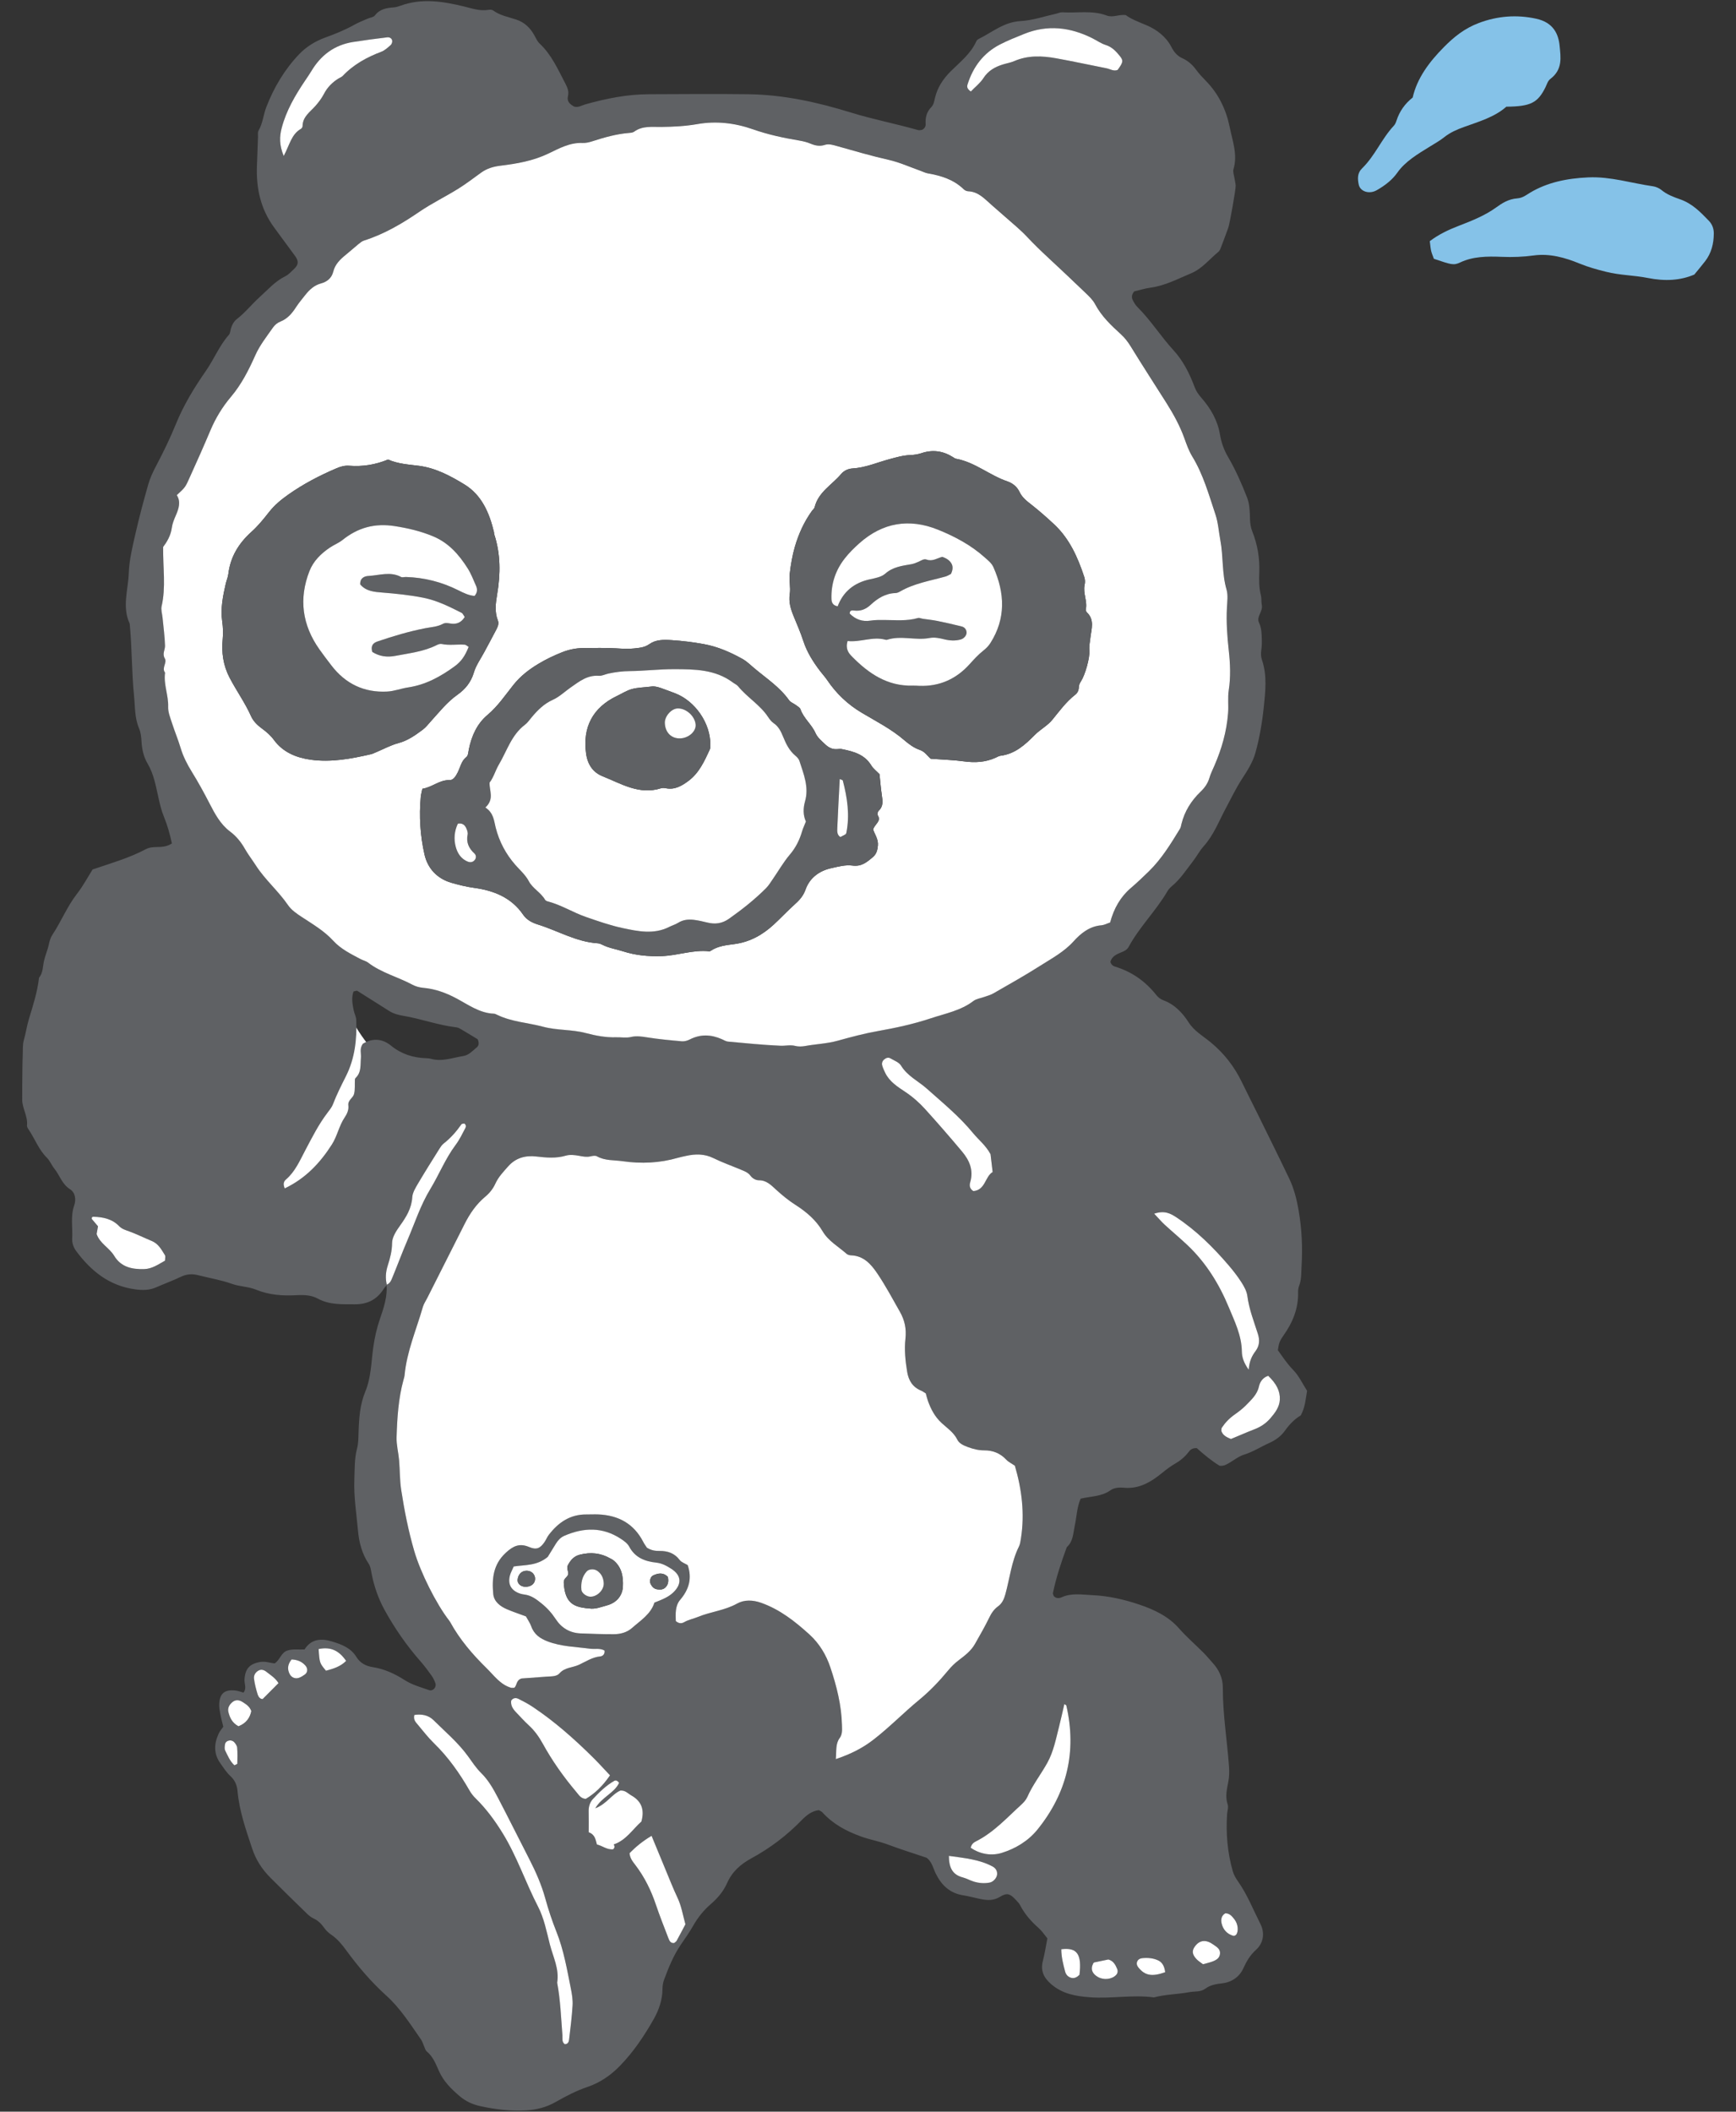 <?xml version="1.0" encoding="UTF-8"?>
<svg id="Layer_2" data-name="Layer 2" xmlns="http://www.w3.org/2000/svg" width="148" height="180" viewBox="0 0 148 180">
  <rect x="0" y="0" width="148" height="180" fill="#333333" stroke="none"/>
  <g id="_デザイン" data-name="デザイン">
    <g>
      <g>
        <path d="m32.103,89.886s-2.467-2.612-2.685-4.789c0,0-5.659,16.978-7.111,17.486l2.394.363s7.546-9.142,7.401-13.06Z" style="fill: #fff;"/>
        <g>
          <path d="m32.981,109.53c-.089.109-.191.211-.266.329-.576.913-1.38,1.329-2.48,1.321-1.085-.008-2.141.062-3.157-.494-.519-.284-1.154-.321-1.789-.284-1.177.069-2.352-.014-3.467-.472-.656-.27-1.374-.251-2.05-.494-.922-.333-1.908-.488-2.862-.735-.524-.136-1.005-.105-1.505.138-.676.329-1.389.581-2.077.887-.582.259-1.157.264-1.789.18-2.212-.294-3.775-1.556-5.046-3.268-.22-.296-.359-.675-.338-1.063.051-.935-.154-1.881.165-2.806.183-.53.104-1.11-.359-1.405-.684-.435-.873-1.193-1.337-1.763-.223-.274-.371-.665-.629-.918-.69-.678-1.009-1.581-1.528-2.361-.077-.115-.178-.261-.165-.381.086-.782-.407-1.451-.41-2.209-.003-.847.008-1.695.017-2.542.004-.423.011-.845.029-1.267.018-.422-.02-.865.094-1.261.171-.59.252-1.201.427-1.778.353-1.167.73-2.322.867-3.54.346-.414.313-.92.418-1.407.104-.484.325-.966.429-1.474.056-.272.146-.557.297-.785.752-1.135,1.256-2.414,2.101-3.499.516-.663.915-1.418,1.325-2.066,1.596-.543,3.128-.978,4.538-1.729.307-.163.629-.175.959-.182.42-.008.838-.027,1.262-.307-.17-.791-.381-1.55-.679-2.274-.217-.527-.343-1.064-.466-1.615-.222-1-.394-2.018-.932-2.927-.338-.573-.478-1.218-.514-1.89-.02-.373-.067-.768-.211-1.106-.382-.895-.33-1.832-.425-2.767-.205-2.01-.169-4.031-.36-6.039-.004-.047-.002-.098-.021-.139-.651-1.42-.118-2.872-.067-4.3.04-1.116.316-2.232.565-3.331.322-1.421.7-2.83,1.1-4.232.153-.538.399-1.058.661-1.555.615-1.165,1.191-2.345,1.688-3.568.656-1.614,1.558-3.099,2.553-4.527.698-1.001,1.149-2.158,1.969-3.085.113-.128.119-.351.171-.531.095-.325.256-.62.521-.824.712-.549,1.263-1.262,1.925-1.856.696-.624,1.313-1.351,2.183-1.776.287-.14.518-.404.757-.63.388-.369.404-.664.077-1.112-.583-.798-1.167-1.596-1.756-2.389-1.179-1.588-1.57-3.394-1.487-5.333.034-.8.058-1.6.088-2.4.007-.187-.037-.41.048-.556.363-.625.408-1.348.661-2.002.648-1.678,1.559-3.209,2.801-4.511.612-.64,1.381-1.113,2.227-1.42.842-.306,1.669-.636,2.453-1.077.367-.206.764-.359,1.149-.53.212-.094.508-.118.629-.278.423-.556,1.006-.638,1.627-.687.185-.015.371-.074.547-.138,1.814-.664,3.62-.375,5.418.061.687.167,1.354.411,2.081.289.132-.022.311-.018.41.054.584.428,1.286.55,1.948.768.714.235,1.202.7,1.556,1.34.136.247.257.523.456.711,1.017.955,1.562,2.206,2.191,3.406.176.337.324.678.223,1.079-.114.457.183.688.513.881.362.121.652-.094.961-.181,1.773-.499,3.569-.86,5.419-.866,2.828-.009,5.656-.037,8.483,0,2.991.038,5.892.679,8.731,1.557,1.893.585,3.835.956,5.736,1.498.124.035.273-.015.356-.021.235-.135.308-.319.296-.504-.036-.544.085-1.022.475-1.422.206-.212.253-.493.316-.772.203-.901.698-1.643,1.34-2.284.796-.794,1.703-1.489,2.183-2.553.037-.081.113-.164.192-.202,1.166-.572,2.168-1.458,3.588-1.532,1.014-.053,2.012-.404,3.016-.624.182-.04.365-.137.543-.125,1.261.082,2.556-.19,3.778.274.543.206,1.02-.11,1.627-.038.497.371,1.152.604,1.794.878.843.359,1.637.96,2.085,1.819.232.444.486.774.944.98.477.215.864.553,1.178.986.247.34.54.65.836.951,1.087,1.109,1.728,2.462,2.03,3.953.237,1.169.689,2.336.318,3.574-.061.204.037.459.071.689.034.231.097.46.117.692.025.289-.515,3.295-.624,3.589-.195.529-.384,1.06-.588,1.586-.067.173-.132.381-.266.49-.76.622-1.385,1.435-2.315,1.822-1.125.468-2.209,1.056-3.447,1.224-.505.069-.999.226-1.414.323-.233.292-.226.528-.118.745.104.208.228.42.391.582,1.142,1.13,1.992,2.503,3.074,3.681.843.917,1.379,2.007,1.81,3.154.135.359.329.627.584.92.776.889,1.371,1.907,1.571,3.1.117.701.34,1.328.71,1.961.636,1.089,1.149,2.261,1.608,3.439.215.552.232,1.199.245,1.806.009.387.06.733.203,1.091.44,1.106.63,2.262.59,3.453-.023.66-.032,1.315.134,1.966.069.27.027.566.081.841.106.539-.479.992-.243,1.487.217.456.225.906.241,1.371.011.328.004.661-.043.985-.041.288-.036.559.058.833.457,1.338.29,2.715.149,4.065-.137,1.302-.362,2.609-.713,3.868-.22.787-.692,1.522-1.146,2.219-.515.793-.916,1.638-1.36,2.465-.597,1.11-1.041,2.312-1.908,3.272-.344.381-.583.854-.9,1.261-.575.74-1.082,1.539-1.818,2.145-.143.118-.275.266-.368.426-.971,1.666-2.377,3.029-3.298,4.73-.143.265-.394.38-.666.486-.394.154-.773.345-.895.796.059.215.201.347.383.402,1.445.436,2.614,1.263,3.547,2.445.139.176.344.338.552.414.978.355,1.655,1.066,2.19,1.9.477.745,1.225,1.161,1.87,1.691,1.15.946,2.025,2.074,2.667,3.403.429.887.879,1.764,1.314,2.648.911,1.852,1.83,3.7,2.72,5.562.407.851.637,1.758.801,2.695.277,1.588.351,3.176.255,4.78-.033.563.004,1.13-.207,1.673-.066.17-.093.367-.088.55.031,1.374-.455,2.569-1.235,3.669-.134.189-.266.389-.348.603-.082.214-.1.452-.143.666.432.607.81,1.181,1.313,1.693.483.492.785,1.161,1.179,1.771-.121.673-.151,1.385-.541,2.1-.51.293-.963.761-1.35,1.302-.336.469-.79.8-1.316,1.036-.726.326-1.394.764-2.167,1.004-.439.136-.825.445-1.23.684-.244.144-.479.303-.854.263-.703-.426-1.382-.997-1.947-1.504-.424-.015-.571.168-.716.355-.321.416-.717.736-1.176.998-.365.208-.703.471-1.031.737-.968.787-1.979,1.419-3.316,1.285-.359-.036-.819.004-1.092.202-.771.56-1.684.523-2.57.731-.326.749-.337,1.557-.505,2.329-.138.635-.128,1.324-.676,1.805-.47,1.28-.903,2.571-1.181,3.908-.017.08.047.176.073.265.189.204.447.201.652.107.865-.398,1.77-.225,2.652-.187,1.369.06,2.725.375,4,.807,1.218.413,2.441.971,3.353,2.005.651.739,1.403,1.389,2.101,2.088.266.266.502.561.758.838.563.611.899,1.309.896,2.16-.008,2.259.368,4.489.528,6.735.03.418.019.852-.059,1.262-.124.65-.282,1.275-.057,1.945.082.245-.031.553-.05.833-.107,1.646.032,3.27.485,4.858.088.309.262.607.45.873.793,1.124,1.29,2.404,1.905,3.618.382.752.286,1.614-.379,2.214-.507.458-.804.975-1.084,1.589-.313.687-.962,1.162-1.766,1.257-.523.062-1.031.137-1.462.458-.41.306-.91.213-1.362.298-1,.188-2.033.184-3.025.45-1.824-.25-3.649.128-5.477-.013-1.198-.092-2.317-.288-3.27-1.108-.634-.546-.938-1.14-.721-1.983.163-.634.26-1.285.386-1.931-.264-.317-.471-.641-.749-.885-.644-.565-1.194-1.193-1.586-1.96-.083-.164-.23-.298-.357-.436-.483-.525-.743-.632-1.347-.261-.545.335-1.065.308-1.625.196-.508-.101-1.008-.246-1.519-.325-1.135-.174-1.845-.866-2.331-1.846-.228-.46-.313-.998-.778-1.353-1.084-.366-2.207-.713-3.305-1.126-.747-.281-1.531-.413-2.284-.685-1.267-.456-2.396-1.063-3.304-2.063-.06-.066-.156-.1-.294-.185-.592.067-1.047.421-1.488.874-1.25,1.286-2.68,2.369-4.246,3.22-.954.519-1.665,1.155-2.097,2.134-.31.702-.804,1.277-1.376,1.772-.614.532-1.108,1.143-1.508,1.849-.324.572-.711,1.11-1.08,1.656-.611.905-1.015,1.906-1.394,2.923-.102.273-.142.537-.145.823-.008.917-.303,1.776-.74,2.549-.81,1.432-1.73,2.806-2.882,3.99-.787.809-1.697,1.443-2.806,1.817-.927.312-1.814.777-2.668,1.264-.796.453-1.609.668-2.521.719-1.334.075-2.631-.074-3.924-.361-.655-.146-1.231-.407-1.754-.852-.721-.613-1.366-1.252-1.763-2.141-.263-.589-.497-1.22-1.032-1.661-.13-.107-.174-.32-.251-.487-.079-.17-.125-.362-.23-.513-.911-1.311-1.781-2.687-2.959-3.751-1.3-1.175-2.412-2.479-3.434-3.878-.363-.497-.742-.961-1.255-1.313-.229-.157-.448-.354-.607-.579-.251-.355-.531-.646-.935-.83-.208-.095-.396-.253-.562-.414-1.042-1.013-2.084-2.028-3.11-3.058-.704-.707-1.227-1.507-1.551-2.486-.534-1.61-1.099-3.203-1.246-4.906-.043-.494-.235-.922-.591-1.249-.354-.325-.599-.72-.872-1.103-.587-.823-.54-1.674-.139-2.541.096-.207.257-.384.39-.578-.09-.376-.191-.739-.261-1.109-.052-.276-.102-.561-.087-.838.048-.902.476-1.246,1.398-1.137.227.027.448.116.672.177.289-.367.068-.74.085-1.091.046-.934.426-1.361,1.334-1.52.437-.077.835.081,1.232.123.47-.295.547-.925,1.094-1.1.462-.148.934-.065,1.46-.093.551-.872,1.375-.971,2.319-.684.824.25,1.62.54,2.099,1.324.321.527.822.78,1.39.868,1.002.156,1.888.568,2.728,1.106.641.41,1.371.606,2.078.854.337.118.662-.256.537-.596-.08-.218-.179-.437-.313-.625-.301-.421-.609-.841-.951-1.229-1.183-1.344-2.201-2.814-3.06-4.372-.539-.978-.917-2.064-1.124-3.178-.052-.28-.079-.537-.244-.784-.564-.844-.815-1.816-.902-2.797-.129-1.45-.368-2.893-.312-4.362.034-.894-.001-1.782.233-2.662.119-.447.111-.924.127-1.396.039-1.169.113-2.337.577-3.454.494-1.189.499-2.488.674-3.745.117-.842.298-1.654.577-2.461.321-.928.638-1.875.559-2.889.303-.107.402-.39.507-.642.43-1.041.821-2.099,1.264-3.134.628-1.466,1.119-2.999,1.951-4.368.753-1.239,1.29-2.604,2.16-3.767.345-.46.58-.962.841-1.458.066-.126.045-.272-.093-.37-.083.019-.209.009-.246.062-.434.618-.925,1.178-1.522,1.645-.142.111-.251.274-.349.43-.62.991-1.245,1.979-1.839,2.987-.213.361-.459.763-.484,1.16-.06.946-.509,1.669-1.035,2.404-.318.445-.683.99-.686,1.492-.004.685-.17,1.301-.367,1.916-.18.562-.217,1.1-.078,1.662Zm61.666-30.899c.322-1.214.89-2.194,1.762-2.939.534-.456,1.047-.947,1.542-1.428,1.078-1.049,1.871-2.348,2.656-3.634.071-.117.089-.267.123-.404.268-1.084.837-1.989,1.638-2.757.345-.331.611-.704.748-1.177.104-.359.277-.698.426-1.043.619-1.429,1.04-2.897,1.162-4.468.051-.659-.041-1.316.058-1.958.174-1.131.127-2.252.002-3.378-.135-1.215-.222-2.431-.158-3.656.027-.515.107-1.067-.033-1.544-.402-1.374-.266-2.804-.527-4.194-.138-.734-.181-1.495-.42-2.209-.563-1.686-1.037-3.406-1.978-4.946-.292-.477-.481-1.023-.673-1.553-.385-1.068-.928-2.053-1.53-3.007-1.004-1.591-2.033-3.168-3.016-4.772-.25-.408-.519-.768-.874-1.09-.838-.758-1.651-1.536-2.193-2.561-.192-.364-.516-.67-.821-.961-1.052-1.003-2.103-2.008-3.172-2.995-.613-.566-1.223-1.161-1.794-1.767-.579-.615-1.22-1.133-1.843-1.685-.387-.343-.776-.685-1.168-1.022-.6-.516-1.128-1.151-2.018-1.186-.131-.005-.287-.078-.382-.171-.851-.826-1.913-1.158-3.044-1.352-.229-.039-.444-.155-.666-.233-.888-.313-1.756-.712-2.668-.918-1.514-.342-2.998-.78-4.488-1.199-.313-.088-.646-.187-.974-.08-.433.142-.825.058-1.232-.113-.3-.127-.628-.205-.951-.259-1.339-.224-2.662-.505-3.945-.958-1.537-.542-3.14-.724-4.726-.445-1.032.181-2.052.231-3.082.244-.798.01-1.607-.115-2.318.403-.106.077-.268.095-.407.106-1.089.084-2.128.379-3.161.714-.266.086-.556.156-.831.143-1.083-.049-2.012.472-2.914.904-1.305.624-2.68.861-4.065,1.031-.643.078-1.176.239-1.682.605-.648.469-1.285.958-1.964,1.378-1.081.669-2.233,1.228-3.28,1.944-1.482,1.013-3.007,1.912-4.726,2.457-.17.054-.324.181-.466.297-.364.296-.71.614-1.075.908-.484.39-.92.805-1.079,1.441-.139.556-.515.865-1.065,1.014-.569.154-.981.546-1.337.998-.262.333-.539.657-.767,1.012-.339.527-.727.989-1.323,1.228-.272.109-.483.278-.651.519-.537.771-1.122,1.5-1.512,2.377-.554,1.246-1.183,2.482-2.065,3.522-.744.877-1.322,1.839-1.755,2.867-.566,1.343-1.16,2.672-1.761,3.998-.368.812-.342.824-1.105,1.52.354.551.18,1.125-.072,1.704-.149.344-.302.705-.351,1.071-.09.68-.432,1.23-.741,1.642-.023,1.782.245,3.419-.13,5.052-.07.303.048.648.079.974.075.796.186,1.591.21,2.388.011.354-.254.69-.021,1.082.225.379-.293.815.026,1.218-.145.99.299,1.925.263,2.914-.017.452.179.92.322,1.367.23.717.524,1.414.74,2.135.219.731.562,1.401.957,2.038.546.882,1.041,1.787,1.516,2.709.449.873.929,1.768,1.731,2.369.548.41.948.907,1.271,1.477.28.494.628.938.931,1.411.793,1.237,1.925,2.19,2.754,3.398.283.413.726.717,1.167,1.007.937.616,1.917,1.187,2.686,2.027.65.71,1.498,1.122,2.327,1.563.207.11.456.159.638.298,1.141.874,2.541,1.221,3.784,1.886.289.154.6.238.94.268.992.089,1.905.418,2.793.889,1.024.544,1.989,1.268,3.222,1.315.089.003.181.053.265.094,1.242.605,2.622.669,3.929,1.019,1.191.319,2.435.22,3.622.535.857.227,1.716.39,2.621.363.412-.012.824.074,1.249-.027.461-.11.926-.037,1.398.038.975.154,1.96.246,2.944.331.219.019.47-.057.671-.16.911-.464,1.813-.422,2.725-.021.172.076.344.19.524.206,1.495.136,2.991.289,4.489.354.409.018.821-.097,1.247.014.264.068.567.059.839.009.923-.169,1.86-.197,2.781-.452,1.129-.313,2.275-.618,3.422-.822,1.535-.272,3.044-.598,4.52-1.089,1.241-.412,2.548-.651,3.628-1.476.248-.189.609-.23.917-.343.264-.097.545-.166.785-.304,1.344-.775,2.7-1.532,4.007-2.365.982-.626,2.014-1.17,2.827-2.071.612-.679,1.363-1.291,2.378-1.369.226-.017.445-.14.743-.24Zm-23.39,71.313c1.303-.44,2.279-.942,3.186-1.641,1.381-1.064,2.591-2.315,3.932-3.42.909-.749,1.716-1.599,2.463-2.503.271-.328.557-.609.901-.869.517-.391,1.052-.797,1.381-1.385.415-.738.842-1.47,1.211-2.231.19-.393.404-.717.764-.979.338-.246.499-.601.621-1.044.371-1.35.515-2.767,1.15-4.044.102-.205.133-.452.17-.683.336-2.126.074-4.199-.515-6.207-.277-.19-.545-.316-.734-.516-.519-.55-1.137-.798-1.889-.795-.47.002-.924-.112-1.375-.277-.372-.136-.749-.309-.906-.629-.306-.622-.862-.985-1.333-1.417-.58-.532-.914-1.171-1.171-1.879-.079-.218-.129-.447-.187-.652-.156-.094-.268-.182-.394-.234-.725-.299-1.07-.853-1.195-1.614-.154-.934-.249-1.885-.146-2.808.095-.853-.066-1.586-.467-2.294-.626-1.106-1.227-2.231-1.937-3.282-.524-.775-1.161-1.505-2.239-1.537-.131-.004-.289-.053-.384-.137-.698-.617-1.54-1.074-2.036-1.917-.561-.954-1.388-1.656-2.311-2.245-.598-.381-1.135-.828-1.661-1.304-.402-.365-.804-.799-1.447-.795-.279.002-.558-.157-.729-.388-.214-.288-.522-.392-.823-.518-.779-.328-1.58-.611-2.337-.983-.769-.377-1.537-.365-2.334-.189-.228.05-.459.094-.683.159-1.553.45-3.128.523-4.722.293-.736-.106-1.503-.029-2.193-.418-.14-.079-.374-.035-.552.006-.334.076-.642.011-.97-.049-.364-.066-.773-.116-1.116-.015-.844.249-1.675.173-2.52.075-.938-.109-1.768.115-2.416.851-.403.458-.825.894-1.085,1.466-.194.428-.488.8-.858,1.108-.772.643-1.324,1.454-1.772,2.345-1.055,2.1-2.117,4.196-3.176,6.294-.127.252-.296.492-.372.758-.552,1.929-1.369,3.788-1.559,5.815-.013.138-.058.274-.095.409-.437,1.599-.537,3.243-.588,4.885-.02.65.158,1.305.215,1.96.072.839.051,1.691.178,2.52.27,1.759.616,3.506,1.114,5.219.532,1.827,1.88,4.519,2.98,5.931.029.037.056.076.079.117.816,1.494,1.914,2.769,3.12,3.951.63.618,1.153,1.384,2.064,1.653.083.025.179.003.284.003.246-.197.143-.657.629-.793.652-.048,1.4-.109,2.15-.157.38-.025.831,0,1.072-.275.455-.52,1.107-.479,1.65-.729.593-.273,1.144-.652,1.827-.719.224-.022.41-.2.367-.5-.39-.227-.826-.101-1.237-.156-1.208-.162-2.441-.177-3.603-.619-.642-.244-1.162-.593-1.406-1.282-.108-.304-.304-.577-.456-.855-.56-.209-1.096-.386-1.613-.606-.587-.25-1.112-.653-1.173-1.306-.12-1.287-.011-2.507,1.06-3.501.63-.585,1.169-.849,2-.5.63.265.936.119,1.312-.423.134-.193.218-.421.359-.606.81-1.058,1.819-1.76,3.215-1.746.33.003.66-.017.989-.004,1.723.067,3.053.78,3.859,2.355.104.204.247.388.31.485.403.248.739.275,1.064.273.701-.005,1.28.185,1.726.772.156.205.459.299.682.435.387,1.119.121,2.066-.644,2.965-.43.506-.392,1.208-.368,1.807.278.235.507.212.721.089.37-.213.792-.288,1.172-.445,1.086-.449,2.277-.547,3.327-1.134.613-.343,1.35-.318,2.059-.066,1.589.565,2.869,1.572,4.1,2.686.864.783,1.44,1.753,1.794,2.808.536,1.596.955,3.236.992,4.946.008.386.044.76-.192,1.082-.366.498-.268,1.051-.332,1.797Zm-27.46-16.416c-.14.326-.258.533-.319.756-.191.696.05,1.212.691,1.494.169.074.357.121.54.144.586.073,1.008.395,1.461.759.487.392.873.827,1.211,1.34.495.752,1.206,1.176,2.114,1.214.938.039,1.878.068,2.817.069.574,0,1.135-.145,1.572-.532.732-.647,1.601-1.178,1.909-2.162.615-.246,1.193-.453,1.638-.896.717-.714.653-1.434-.188-1.978-.395-.255-.804-.482-1.289-.534-.975-.105-1.811-.424-2.312-1.367-.145-.272-.443-.487-.713-.664-1.555-1.022-3.178-.974-4.826-.252-.308.135-.532.382-.71.666-.272.436-.539.874-.696,1.13-.936.769-1.912.666-2.9.815Zm-19.521-32.233c1.786-.856,3.009-2.167,4.014-3.738.462-.723.607-1.578,1.078-2.286.212-.318.377-.653.327-1.051-.056-.442.401-.631.487-.97.1-.396.052-.83.073-1.247.002-.043.03-.094.062-.124.509-.48.393-1.123.45-1.721.035-.366-.143-.752.162-1.186.777-.475,1.622-.481,2.4.155.878.717,1.875,1.034,2.984,1.076.14.005.285.01.419.049.952.272,1.852-.094,2.766-.236.473-.073.808-.458,1.163-.753.187-.155.178-.421.062-.677-.461-.279-.937-.571-1.419-.854-.118-.069-.249-.144-.38-.159-1.547-.176-3.012-.729-4.541-.985-.421-.07-.831-.178-1.195-.406-.91-.57-1.812-1.153-2.724-1.72-.057-.036-.174.025-.327.053-.189.524-.095,1.072.019,1.616.058.274.205.538.216.81.066,1.655-.122,3.287-.87,4.778-.398.793-.797,1.577-1.114,2.406-.098.257-.283.485-.453.708-.774,1.01-1.336,2.137-1.928,3.258-.452.856-.849,1.786-1.625,2.449-.177.151-.272.376-.106.755Zm11.053,44.889c-.106.405.112.613.288.824.451.539.883,1.102,1.386,1.591,1.225,1.192,2.192,2.568,3.037,4.042.138.241.32.468.519.663.913.894,1.659,1.919,2.322,3.002,1.206,1.969,1.933,4.171,2.991,6.216.512.99.729,2.121,1.006,3.21.275,1.079.82,2.106.626,3.274.279,1.478.328,2.979.447,4.473.021.261-.073.568.197.769.245.005.345-.175.367-.356.117-.979.242-1.96.302-2.943.028-.462-.046-.941-.138-1.399-.331-1.653-.612-3.317-1.243-4.899-.365-.913-.677-1.852-.937-2.799-.326-1.185-.814-2.294-1.373-3.381-.9-1.75-1.774-3.515-2.686-5.258-.39-.745-.804-1.476-1.421-2.083-.432-.424-.77-.947-1.129-1.442-.835-1.15-1.921-2.059-2.919-3.052-.454-.452-1.039-.543-1.64-.451Zm47.429,11.319c.804.561,1.785.704,2.645.438,1.158-.358,2.252-1.009,3.038-1.981,2.526-3.119,3.372-6.65,2.468-10.579-.008-.033-.07-.054-.17-.125-.153.658-.289,1.293-.45,1.922-.268,1.048-.47,2.127-.999,3.08-.546.986-1.251,1.88-1.71,2.922-.11.25-.318.473-.525.661-1.215,1.109-2.33,2.343-3.827,3.103-.217.11-.403.24-.471.558Zm.011-149.703c.382-.396.803-.72,1.072-1.14.412-.643.997-.962,1.683-1.171.314-.096.646-.15.945-.28,1.172-.507,2.381-.455,3.59-.236,1.428.258,2.847.567,4.271.848.315.062.608.279.953.142.477-.658.505-.792.178-1.199-.324-.402-.668-.765-1.2-.932-.396-.124-.749-.379-1.126-.568-1.891-.948-3.83-1.181-5.83-.369-.695.282-1.398.558-2.063.902-1.405.727-2.284,1.907-2.754,3.401-.055.175-.06.376.281.601Zm-58.579,5.497c.513-.974.663-1.857,1.468-2.313.07-.04.137-.155.138-.235.011-.804.64-1.2,1.096-1.718.277-.314.538-.659.729-1.029.292-.565.713-.981,1.239-1.31.119-.075.266-.12.359-.218.922-.975,2.058-1.595,3.299-2.065.294-.111.546-.355.791-.568.087-.075.144-.247.129-.364-.028-.216-.238-.314-.417-.292-.975.116-1.949.244-2.919.397-1.586.25-2.748,1.121-3.562,2.488-.167.281-.357.548-.539.82-.84,1.249-1.595,2.539-1.982,4.013-.193.734-.218,1.453.17,2.395Zm74.209,90.16c.395.416.633.698.902.945.654.6,1.339,1.167,1.981,1.78,1.557,1.486,2.667,3.293,3.48,5.256.497,1.201,1.094,2.397,1.112,3.762.006.443.124.911.586,1.563.053-.763.285-1.197.582-1.594.339-.452.37-.93.2-1.463-.338-1.066-.751-2.107-.898-3.233-.052-.401-.273-.804-.497-1.154-.327-.512-.703-.998-1.099-1.46-1.315-1.537-2.743-2.95-4.44-4.08-.533-.355-1.035-.614-1.909-.321Zm-46.392,47.876c-.526-.556-.962-1.041-1.424-1.499-1.6-1.585-3.281-3.078-5.158-4.333-.388-.26-.806-.48-1.224-.689-.22-.11-.454-.087-.617.149-.063.411.144.714.408.99.356.374.7.762,1.081,1.109.493.45.872.974,1.191,1.554.816,1.483,1.791,2.857,2.882,4.15.206.244.371.546.794.576.788-.465,1.448-1.106,2.068-2.007Zm32.441-52.952c-.411-.758-1.019-1.222-1.492-1.799-1.166-1.422-2.582-2.575-3.944-3.79-.727-.649-1.65-1.067-2.187-1.953-.175-.289-.593-.438-.915-.626-.177-.103-.368-.036-.52.09-.155.129-.227.316-.178.503.058.223.159.437.26.646.365.757,1.064,1.193,1.717,1.628.634.423,1.191.915,1.691,1.468,1.07,1.183,2.119,2.387,3.143,3.61.624.745.996,1.588.699,2.603-.08.272-.073.56.265.77,1.031-.083.989-1.242,1.643-1.625-.066-.563-.121-1.028-.18-1.526Zm-31.665,53.587c-.149-.19-.281-.242-.413-.166-.702.401-1.275.966-1.819,1.548-.252.269-.374.643-.364,1.042.014.608.004,1.217.004,1.794.54.195.581.615.701,1.041.464.11.88.475,1.389.408.164-.164.107-.289.046-.414,1.069-.361,1.628-1.316,2.357-1.949.29-1.041-.013-1.749-.865-2.231-.281-.159-.502-.442-.923-.413-.736.313-1.166,1.144-2.144,1.514.574-.973,1.639-1.301,2.032-2.174Zm5.651,12.064c-.227-.828-.345-1.566-.669-2.253-.379-.802-.701-1.631-1.043-2.45-.372-.892-.739-1.787-1.173-2.838-.761.452-1.349.936-1.879,1.482.039.446.29.734.512,1.027.772,1.017,1.324,2.141,1.732,3.35.328.974.712,1.93,1.079,2.891.083.217.196.425.489.383.072-.064.164-.112.205-.188.247-.449.483-.904.746-1.402ZM8.238,105.188c.274.806,1.082,1.171,1.494,1.853.589.974,1.523,1.162,2.55,1.137.689-.017,1.219-.407,1.787-.72,0-.199.053-.369-.009-.468-.29-.47-.554-.971-1.111-1.203-.649-.271-1.281-.583-1.939-.825-.311-.114-.613-.196-.855-.446-.591-.612-1.357-.773-2.17-.799-.118-.004-.172.034-.161.185.16.19.34.403.531.628-.039.218-.078.441-.117.658Zm96.709,17.471c.317-.133.618-.261.92-.386.347-.144.692-.296,1.044-.427.541-.202,1.018-.513,1.386-.942.394-.458.782-.954.813-1.598.035-.732-.295-1.368-.994-2.032-.445.148-.694.493-.789.918-.154.692-.652,1.131-1.107,1.598-.293.301-.637.557-.981.801-.429.304-.784.671-1.073,1.105-.046.068-.03.177-.043.273.11.34.374.517.824.69Zm-24.05,35.536c.002,1.029.326,1.613,1.189,1.837.313.081.602.252.913.348.449.139.914.182,1.38.089.3-.06.595-.383.627-.679.034-.313-.129-.554-.382-.69-1.122-.601-2.36-.714-3.726-.906Zm21.663,9.24c.283-.08.555-.137.812-.235.309-.117.603-.277.639-.661.037-.394-.264-.568-.528-.754-.149-.105-.309-.206-.479-.267-.474-.169-.886.004-1.185.474-.209.327-.169.618.181,1,.152.166.355.284.561.444Zm-78.82-23.964c-.277-.453-.685-.69-1.041-.975-.18-.144-.417-.227-.649-.104-.268.142-.43.407-.397.683.053.456.174.907.308,1.348.065.212.212.411.429.404.453-.455.871-.875,1.35-1.357Zm68.287,24.866c.21-1.76-.196-2.355-1.549-2.183,0,.655.161,1.288.33,1.916.062.232.224.418.459.503.305.109.545-.032.76-.235Zm-64.864-27.772c.08,1.195.084,1.194.627,1.848.599-.165,1.21-.33,1.718-.837-.587-.856-1.289-1.234-2.345-1.011Zm-6.834,6.583c.67-.26.981-.732,1.095-1.296-.155-.416-.452-.577-.719-.756-.341-.228-.65-.212-.901.002-.267.228-.421.512-.326.865.122.455.303.884.851,1.185Zm72.871,20.215c-.263.522-.048.897.401,1.156.503.29,1.2.2,1.552-.171.138-.146.164-.34.089-.518-.145-.344-.313-.679-.748-.802-.381.078-.787.159-1.192.246-.039.008-.082.051-.101.089Zm6.135.748c-.057-.491-.24-.828-.577-.994-.416-.206-.89-.247-1.356-.203-.182.017-.357.084-.445.274-.09.194-.021.374.092.517.555.7,1.166.814,2.286.407Zm-74.477-26.658c-.348.438-.373.83-.164,1.243.155.306.504.443.83.309.17-.07.334-.169.481-.281.24-.182.243-.509.037-.743-.295-.335-.664-.505-1.183-.528Zm79.603,21.639c-.346.199-.384.554-.315.857.119.521.457.908.995,1.063.068.02.194-.033.242-.093.224-.281.173-.904-.139-1.305-.194-.249-.403-.528-.783-.522Zm-84.479-12.619c.11-.059.249-.098.25-.14.012-.455.025-.913-.015-1.366-.014-.167-.142-.344-.264-.475-.081-.087-.247-.147-.366-.136-.182.018-.368.118-.403.322-.031.175-.062.39.011.536.221.444.411.918.787,1.259Z" style="fill: #5f6164;"/>
          <path d="m122.243,22.059c-.095-.271-.191-.479-.237-.689-.057-.263-.073-.528-.11-.815.743-.564,1.589-.969,2.486-1.313,1.133-.434,2.241-.884,3.173-1.56.499-.362,1.044-.715,1.792-.772.486-.037.783-.299,1.129-.504,1.424-.841,3.05-1.204,4.944-1.286,1.895-.082,3.673.5,5.502.758.246.035.536.163.719.315.464.386,1.012.593,1.594.796,1.064.371,1.755,1.116,2.448,1.826.299.307.427.689.425,1.085-.005.867-.201,1.669-.739,2.367-.294.381-.607.75-.922,1.136-1.188.51-2.507.582-3.959.292-1.179-.236-2.365-.226-3.566-.528-.784-.197-1.507-.394-2.265-.704-1.228-.503-2.533-.876-3.894-.689-.88.121-1.808.158-2.727.119-1.274-.054-2.472-.033-3.548.477-.578.274-.778.179-2.246-.311Z" style="fill: #85c2e8;"/>
          <path d="m128.421,9.095c-.996.884-2.336,1.27-3.61,1.729-.623.224-1.191.477-1.671.86-.373.298-.808.543-1.227.802-1.046.644-2.117,1.276-2.786,2.233-.414.592-1.043,1.094-1.761,1.498-.643.362-1.408.109-1.531-.49-.098-.476-.126-.969.272-1.359,1.143-1.116,1.656-2.507,2.724-3.653.112-.12.175-.277.223-.424q.382-1.189,1.383-1.976c.368-1.628,1.377-3.005,2.673-4.312.84-.847,1.734-1.58,2.978-2.048,1.571-.59,3.209-.725,4.88-.359,1.48.324,1.902,1.327,1.996,2.321.09.956.279,2.003-.792,2.812-.223.168-.293.463-.413.706-.656,1.325-1.256,1.642-3.337,1.659Z" style="fill: #85c2e8;"/>
          <path d="m94.646,78.631c-.298.1-.517.222-.743.24-1.015.078-1.766.69-2.378,1.369-.812.901-1.845,1.445-2.827,2.071-1.307.833-2.663,1.59-4.007,2.365-.24.139-.521.208-.785.304-.308.113-.669.153-.917.343-1.081.825-2.388,1.063-3.628,1.476-1.476.491-2.985.817-4.52,1.089-1.147.203-2.293.509-3.422.822-.92.255-1.858.283-2.781.452-.272.05-.575.06-.839-.009-.427-.111-.838.004-1.247-.014-1.499-.065-2.994-.218-4.489-.354-.179-.016-.352-.131-.524-.206-.912-.402-1.815-.444-2.725.021-.201.102-.452.178-.671.16-.984-.085-1.969-.177-2.944-.331-.473-.075-.937-.148-1.398-.038-.424.101-.836.015-1.249.027-.905.027-1.764-.136-2.621-.363-1.187-.315-2.431-.216-3.622-.535-1.307-.35-2.687-.414-3.929-1.019-.084-.041-.175-.09-.265-.094-1.233-.047-2.198-.772-3.222-1.315-.888-.471-1.801-.8-2.793-.889-.341-.031-.652-.114-.94-.268-1.243-.665-2.643-1.012-3.784-1.886-.182-.139-.431-.188-.638-.298-.829-.441-1.677-.853-2.327-1.563-.769-.84-1.749-1.411-2.686-2.027-.442-.29-.884-.594-1.167-1.007-.828-1.208-1.96-2.162-2.754-3.398-.303-.473-.651-.917-.931-1.411-.323-.57-.724-1.067-1.271-1.477-.801-.6-1.282-1.496-1.731-2.369-.474-.922-.97-1.827-1.516-2.709-.395-.638-.738-1.307-.957-2.038-.216-.721-.51-1.418-.74-2.135-.143-.447-.339-.915-.322-1.367.036-.989-.407-1.924-.263-2.914-.319-.404.198-.839-.026-1.218-.232-.392.032-.728.021-1.082-.024-.798-.134-1.592-.21-2.388-.031-.326-.148-.671-.079-.974.376-1.633.108-3.27.13-5.052.31-.411.651-.962.741-1.642.048-.367.201-.727.351-1.071.251-.58.426-1.154.072-1.704.762-.696.736-.708,1.105-1.52.602-1.327,1.195-2.655,1.761-3.998.433-1.027,1.011-1.99,1.755-2.867.882-1.039,1.511-2.275,2.065-3.522.39-.878.975-1.606,1.512-2.377.167-.24.378-.409.651-.519.596-.239.984-.701,1.323-1.228.229-.355.506-.679.767-1.012.356-.452.768-.844,1.337-.998.55-.149.926-.459,1.065-1.014.159-.636.595-1.051,1.079-1.441.365-.294.712-.612,1.075-.908.142-.116.296-.243.466-.297,1.719-.545,3.244-1.444,4.726-2.457,1.047-.715,2.2-1.274,3.28-1.944.679-.42,1.316-.909,1.964-1.378.506-.366,1.039-.527,1.682-.605,1.386-.169,2.76-.406,4.065-1.031.902-.432,1.831-.953,2.914-.904.275.012.565-.057.831-.143,1.033-.334,2.072-.63,3.161-.714.139-.011.301-.029.407-.106.711-.518,1.52-.393,2.318-.403,1.031-.013,2.05-.063,3.082-.244,1.586-.279,3.189-.097,4.726.445,1.284.453,2.607.734,3.945.958.323.054.65.132.951.259.407.172.799.255,1.232.113.328-.107.661-.008.974.08,1.491.419,2.975.857,4.488,1.199.912.206,1.78.605,2.668.918.222.078.438.194.666.233,1.131.194,2.193.526,3.044,1.352.095.092.251.166.382.171.89.034,1.418.669,2.018,1.186.392.337.781.679,1.168,1.022.623.551,1.265,1.07,1.843,1.685.57.606,1.18,1.201,1.794,1.767,1.069.986,2.119,1.992,3.172,2.995.304.29.628.597.821.961.542,1.025,1.355,1.803,2.193,2.561.355.321.624.681.874,1.09.983,1.604,2.012,3.181,3.016,4.772.602.955,1.145,1.939,1.53,3.007.191.531.381,1.076.673,1.553.941,1.54,1.415,3.261,1.978,4.946.239.715.282,1.475.42,2.209.262,1.39.125,2.82.527,4.194.14.478.06,1.029.033,1.544-.064,1.225.023,2.441.158,3.656.125,1.125.173,2.247-.002,3.378-.099.642-.006,1.3-.058,1.958-.122,1.571-.543,3.039-1.162,4.468-.149.345-.322.684-.426,1.043-.137.473-.403.846-.748,1.177-.801.768-1.37,1.672-1.638,2.757-.034.137-.052.288-.123.404-.785,1.286-1.578,2.584-2.656,3.634-.495.481-1.008.972-1.542,1.428-.872.745-1.44,1.725-1.762,2.939Zm-15.294-13.954c1.039.077,1.931.102,2.809.221.949.129,1.857.086,2.734-.317.128-.059.257-.141.392-.158,1.25-.153,2.102-.938,2.939-1.782.459-.463,1.078-.783,1.484-1.281.618-.757,1.187-1.545,1.969-2.152.183-.142.288-.372.294-.621.005-.192.072-.344.181-.51.36-.55.769-2.015.719-2.628-.031-.382.046-.736.089-1.105.083-.718.371-1.501-.293-2.134-.061-.059-.117-.179-.101-.255.155-.709-.256-1.388-.102-2.093.052-.236.043-.459-.033-.691-.552-1.67-1.255-3.256-2.572-4.483-.612-.569-1.239-1.126-1.895-1.641-.412-.323-.816-.622-1.049-1.114-.21-.444-.583-.746-1.043-.902-1.513-.515-2.759-1.636-4.371-1.927-.088-.016-.17-.08-.249-.13-.843-.535-1.73-.666-2.689-.347-.306.102-.64.151-.964.164-.619.024-1.194.194-1.788.354-1.035.279-2.034.722-3.122.786-.407.024-.749.198-.989.483-.774.917-1.934,1.528-2.249,2.816-.031.125-.163.225-.245.339-.661.922-1.124,1.948-1.439,3.026-.222.76-.354,1.554-.444,2.343-.063.552.091,1.132.007,1.678-.107.696.077,1.297.33,1.911.286.696.589,1.387.821,2.101.311.958.835,1.784,1.435,2.574.199.261.425.504.608.775.773,1.146,1.752,2.071,2.938,2.777,1.239.737,2.529,1.39,3.634,2.343.388.334.831.661,1.306.82.453.152.652.514.949.762Zm-46.269-25.507c-1.072.445-2.177.621-3.322.53-.381-.03-.731.072-1.089.225-1.43.61-2.797,1.322-4.074,2.22-.623.438-1.188.901-1.659,1.502-.462.588-.938,1.18-1.492,1.677-1.094.981-1.807,2.137-1.983,3.611-.033.275-.154.538-.217.811-.243,1.056-.457,2.123-.305,3.209.072.515.094.998.043,1.524-.11,1.127.038,2.23.583,3.277.581,1.116,1.321,2.14,1.836,3.294.189.423.529.76.923,1.047.376.274.746.593,1.018.966.782,1.071,1.921,1.521,3.131,1.693,1.734.247,3.454-.076,5.15-.467.136-.031.265-.097.395-.151.649-.271,1.277-.617,1.95-.797.802-.215,1.43-.669,2.071-1.145.271-.201.46-.461.681-.703.725-.795,1.385-1.647,2.284-2.28.652-.46,1.147-1.06,1.39-1.885.182-.619.587-1.173.895-1.754.331-.622.672-1.239.995-1.865.129-.25.271-.535.161-.81-.296-.741-.189-1.505-.066-2.232.296-1.746.303-3.458-.257-5.153-.014-.043,0-.095-.01-.14-.388-1.64-1.042-3.176-2.519-4.079-1.19-.727-2.449-1.404-3.89-1.59-.882-.114-1.78-.158-2.623-.536Zm2.924,28.068c-.064.316-.117.496-.134.679-.154,1.653-.047,3.307.315,4.912.269,1.189,1.064,2.065,2.302,2.421.631.182,1.263.341,1.922.43,1.678.227,3.185.821,4.192,2.295.313.457.787.686,1.277.838,1.695.529,3.26,1.479,5.085,1.594.136.009.276.067.4.13.553.279,1.163.368,1.741.553,1.089.348,2.162.448,3.309.41,1.369-.045,2.679-.564,4.057-.409.041.005.092-.025.13-.05.612-.411,1.336-.476,2.024-.569,1.32-.18,2.395-.789,3.346-1.667.587-.542,1.133-1.13,1.727-1.665.418-.377.769-.729.975-1.312.346-.98,1.152-1.593,2.181-1.821.594-.132,1.225-.306,1.808-.226.78.107,1.236-.285,1.744-.714.321-.271.401-.605.437-.995.05-.543-.284-.973-.408-1.366.143-.477.727-.69.391-1.22-.051-.08.003-.301.083-.376.41-.382.339-.834.269-1.313-.089-.603-.135-1.212-.198-1.804-.256-.267-.535-.472-.702-.746-.577-.946-1.523-1.193-2.502-1.39-.135-.027-.282-.008-.423.002-.407.029-.726-.143-1.011-.415-.307-.293-.647-.564-.822-.959-.326-.738-1.008-1.247-1.279-2.024-.053-.151-.254-.256-.4-.366-.186-.14-.443-.223-.569-.401-.799-1.133-1.952-1.874-2.985-2.747-.323-.273-.632-.578-.997-.78-1.028-.57-2.088-1.04-3.271-1.257-.924-.169-1.835-.283-2.773-.343-.696-.044-1.338-.047-1.882.337-.421.297-.834.317-1.301.371-.521.06-1.02.021-1.535-.009-.938-.055-1.88-.028-2.821-.023-.619.003-1.227.135-1.792.359-.697.276-1.382.604-2.023.991-.798.482-1.518,1.031-2.13,1.799-.694.871-1.324,1.815-2.203,2.552-.89.746-1.356,1.785-1.588,2.923-.046.226-.054.534-.201.65-.448.352-.522.878-.753,1.332-.151.297-.362.661-.691.65-.859-.03-1.458.6-2.32.74Z" style="fill: #fff;"/>
          <path d="m71.256,149.944c.064-.747-.034-1.299.332-1.797.237-.322.201-.696.192-1.082-.038-1.71-.456-3.35-.992-4.946-.354-1.055-.93-2.025-1.794-2.808-1.23-1.115-2.511-2.121-4.1-2.686-.709-.252-1.446-.277-2.059.066-1.05.587-2.241.686-3.327,1.134-.38.157-.802.232-1.172.445-.214.123-.443.147-.721-.089-.025-.599-.062-1.301.368-1.807.765-.899,1.031-1.846.644-2.965-.223-.137-.526-.23-.682-.435-.446-.587-1.025-.778-1.726-.772-.325.002-.661-.025-1.064-.273-.063-.097-.205-.281-.31-.485-.806-1.576-2.137-2.288-3.859-2.355-.329-.013-.659.008-.989.004-1.396-.014-2.405.688-3.215,1.746-.142.185-.226.414-.359.606-.376.542-.682.688-1.312.423-.831-.35-1.37-.085-2,.5-1.071.993-1.18,2.213-1.06,3.501.061.653.586,1.056,1.173,1.306.517.221,1.053.398,1.613.606.151.278.348.55.456.855.244.689.764,1.038,1.406,1.282,1.162.442,2.394.457,3.603.619.411.055.847-.07,1.237.156.043.3-.143.478-.367.5-.683.067-1.235.447-1.827.719-.543.25-1.196.209-1.65.729-.24.275-.692.25-1.072.275-.749.049-1.498.109-2.15.157-.486.136-.383.596-.629.793-.104,0-.201.021-.284-.003-.911-.27-1.434-1.035-2.064-1.653-1.206-1.182-2.304-2.458-3.12-3.951-.022-.041-.05-.08-.079-.117-1.101-1.412-2.449-4.104-2.98-5.931-.499-1.713-.844-3.46-1.114-5.219-.127-.829-.106-1.681-.178-2.52-.056-.655-.235-1.309-.215-1.96.051-1.642.151-3.286.588-4.885.037-.135.082-.271.095-.409.19-2.027,1.006-3.886,1.559-5.815.076-.266.245-.506.372-.758,1.059-2.098,2.121-4.194,3.176-6.294.448-.891,1-1.703,1.772-2.345.37-.308.664-.68.858-1.108.259-.573.682-1.008,1.085-1.466.647-.736,1.477-.96,2.416-.851.845.098,1.675.174,2.52-.075.343-.101.753-.051,1.116.015.328.06.636.125.97.049.178-.041.412-.085.552-.006.69.389,1.457.311,2.193.418,1.595.23,3.17.157,4.722-.293.224-.065.455-.108.683-.159.797-.176,1.565-.188,2.334.189.758.372,1.558.655,2.337.983.301.127.609.23.823.518.171.231.45.389.729.388.643-.004,1.045.43,1.447.795.526.477,1.063.923,1.661,1.304.923.588,1.749,1.29,2.311,2.245.496.843,1.338,1.299,2.036,1.917.095.084.253.133.384.137,1.078.032,1.715.762,2.239,1.537.71,1.051,1.311,2.177,1.937,3.282.401.708.562,1.441.467,2.294-.103.923-.008,1.874.146,2.808.125.76.47,1.315,1.195,1.614.127.052.238.14.394.234.058.205.108.434.187.652.257.707.591,1.347,1.171,1.879.471.432,1.027.795,1.333,1.417.157.32.534.492.906.629.451.165.905.279,1.375.277.752-.003,1.37.245,1.889.795.189.2.457.325.734.516.589,2.008.852,4.081.515,6.207-.037.232-.068.478-.17.683-.636,1.276-.78,2.694-1.15,4.044-.122.443-.283.798-.621,1.044-.36.262-.574.586-.764.979-.368.761-.796,1.493-1.211,2.231-.33.587-.864.993-1.381,1.385-.344.26-.63.541-.901.869-.747.905-1.554,1.755-2.463,2.503-1.341,1.104-2.551,2.356-3.932,3.42-.907.699-1.883,1.201-3.186,1.641Z" style="fill: #fff;"/>
          <path d="m43.796,133.527c.988-.149,1.964-.045,2.9-.815.157-.256.424-.694.696-1.13.177-.284.402-.531.71-.666,1.649-.722,3.272-.77,4.826.252.27.177.568.392.713.664.501.944,1.338,1.262,2.312,1.367.485.052.894.279,1.289.534.841.544.905,1.264.188,1.978-.445.442-1.022.65-1.638.896-.309.985-1.177,1.515-1.909,2.162-.437.386-.998.532-1.572.532-.939,0-1.878-.03-2.817-.069-.908-.038-1.619-.461-2.114-1.214-.337-.513-.724-.947-1.211-1.34-.453-.365-.875-.686-1.461-.759-.184-.023-.371-.069-.54-.144-.641-.281-.882-.798-.691-1.494.061-.223.179-.43.319-.756Zm6.423,3.577c.532.087,1.021-.128,1.511-.258.801-.211,1.329-.795,1.373-1.599.046-.835-.091-1.69-.84-2.272-.073-.057-.164-.09-.245-.137-.814-.465-1.665-.547-2.575-.319-.511.128-.791.458-1.022.883-.155.285.075.565.011.811-.061.235-.389.325-.37.692.091,1.695.808,2.036,1.876,2.173.093.012.187.017.28.025Zm6.716-2.69c-.366-.385-.808-.335-1.262-.117-.231.111-.324.504-.191.746.117.213.274.386.528.428.237.04.485.041.673-.117.275-.23.34-.547.253-.94Zm-12.003-.523c-.433-.019-.757.289-.804.763-.031.311.243.578.614.6.499.03.863-.244.875-.658.011-.383-.285-.687-.685-.705Z" style="fill: #fff;"/>
          <path d="m35.328,146.183c.601-.092,1.186,0,1.64.451.998.992,2.084,1.901,2.919,3.052.359.494.697,1.017,1.129,1.442.618.607,1.031,1.338,1.421,2.083.913,1.744,1.786,3.508,2.686,5.258.559,1.087,1.047,2.196,1.373,3.381.261.948.573,1.887.937,2.799.632,1.582.912,3.246,1.243,4.899.092.458.166.936.138,1.399-.06.984-.185,1.964-.302,2.943-.022.181-.121.362-.367.356-.271-.201-.176-.508-.197-.769-.119-1.494-.169-2.995-.447-4.473.194-1.168-.351-2.195-.626-3.274-.277-1.089-.494-2.22-1.006-3.21-1.058-2.045-1.786-4.247-2.991-6.216-.663-1.083-1.409-2.107-2.322-3.002-.199-.195-.38-.421-.519-.663-.845-1.474-1.812-2.85-3.037-4.042-.502-.489-.934-1.051-1.386-1.591-.176-.21-.394-.418-.288-.824Z" style="fill: #fff;"/>
          <path d="m82.757,157.502c.068-.318.254-.448.471-.558,1.497-.76,2.612-1.994,3.827-3.103.206-.188.414-.411.525-.661.46-1.042,1.164-1.936,1.71-2.922.528-.953.731-2.032.999-3.08.161-.629.297-1.264.45-1.922.1.071.163.092.17.125.904,3.928.058,7.46-2.468,10.579-.787.971-1.88,1.623-3.038,1.981-.86.266-1.841.123-2.645-.438Z" style="fill: #fff;"/>
          <path d="m82.768,7.799c-.341-.225-.336-.426-.281-.601.47-1.494,1.349-2.674,2.754-3.401.665-.344,1.367-.62,2.063-.902,2-.812,3.94-.579,5.83.369.376.189.73.444,1.126.568.532.167.876.53,1.2.932.328.406.299.541-.178,1.198-.345.137-.638-.08-.953-.142-1.424-.281-2.843-.59-4.271-.848-1.209-.218-2.418-.271-3.59.236-.299.13-.631.184-.945.28-.686.209-1.271.529-1.683,1.171-.269.42-.691.744-1.072,1.14Z" style="fill: #fff;"/>
          <path d="m24.188,13.296c-.389-.942-.363-1.661-.17-2.395.387-1.473,1.142-2.763,1.982-4.013.182-.271.372-.539.539-.82.813-1.367,1.976-2.237,3.562-2.488.97-.153,1.944-.281,2.919-.397.18-.021.389.076.417.292.015.117-.042.288-.129.364-.245.213-.497.457-.791.568-1.241.47-2.377,1.09-3.299,2.065-.093.098-.24.144-.359.218-.526.33-.948.746-1.239,1.31-.191.37-.452.715-.729,1.029-.456.518-1.086.913-1.096,1.718-.001.081-.068.196-.138.235-.805.455-.955,1.339-1.468,2.313Z" style="fill: #fff;"/>
          <path d="m98.397,103.456c.874-.293,1.376-.034,1.909.321,1.697,1.129,3.124,2.543,4.44,4.08.396.462.772.948,1.099,1.46.224.351.445.753.497,1.154.146,1.126.56,2.168.898,3.233.169.533.138,1.011-.2,1.463-.297.397-.529.831-.582,1.594-.462-.652-.579-1.12-.586-1.563-.019-1.365-.615-2.561-1.112-3.762-.813-1.963-1.923-3.771-3.48-5.256-.642-.612-1.327-1.179-1.981-1.78-.269-.247-.507-.529-.902-.945Z" style="fill: #fff;"/>
          <path d="m52.006,151.331c-.62.901-1.28,1.542-2.068,2.007-.423-.03-.587-.332-.794-.576-1.092-1.292-2.067-2.666-2.882-4.15-.319-.58-.699-1.104-1.191-1.554-.381-.347-.724-.735-1.081-1.109-.264-.277-.47-.58-.408-.99.163-.236.397-.258.617-.149.419.209.836.429,1.224.689,1.878,1.255,3.558,2.748,5.158,4.333.462.458.898.943,1.424,1.499Z" style="fill: #fff;"/>
          <path d="m84.446,98.379c.059.498.114.963.18,1.526-.654.383-.612,1.541-1.643,1.625-.338-.21-.345-.498-.265-.77.297-1.016-.074-1.858-.699-2.603-1.024-1.223-2.073-2.427-3.143-3.61-.5-.553-1.056-1.045-1.691-1.468-.652-.435-1.351-.871-1.717-1.628-.101-.209-.202-.423-.26-.646-.049-.187.023-.375.178-.503.152-.126.343-.193.52-.09.322.188.741.337.915.626.537.886,1.46,1.305,2.187,1.953,1.362,1.215,2.778,2.368,3.944,3.79.473.577,1.081,1.041,1.492,1.799Z" style="fill: #fff;"/>
          <path d="m52.782,151.966c-.393.873-1.458,1.201-2.032,2.174.978-.37,1.407-1.201,2.144-1.514.421-.029.642.254.923.413.853.482,1.156,1.19.865,2.231-.728.632-1.287,1.588-2.357,1.949.061.125.118.25-.046.414-.509.067-.925-.298-1.389-.408-.121-.426-.161-.846-.701-1.041,0-.577.011-1.186-.004-1.794-.009-.4.112-.773.364-1.042.544-.582,1.116-1.147,1.819-1.548.132-.075.264-.024.413.166Z" style="fill: #fff;"/>
          <path d="m58.433,164.03c-.263.498-.499.953-.746,1.402-.042.076-.133.124-.205.188-.293.043-.406-.165-.489-.383-.367-.961-.751-1.916-1.079-2.891-.407-1.209-.96-2.332-1.732-3.35-.222-.293-.473-.58-.512-1.027.53-.546,1.118-1.03,1.879-1.482.434,1.051.801,1.946,1.173,2.838.342.819.664,1.648,1.043,2.45.325.687.442,1.425.669,2.253Z" style="fill: #fff;"/>
          <path d="m8.238,105.188c.038-.217.078-.441.117-.658-.19-.225-.37-.438-.531-.628-.011-.151.043-.188.161-.185.813.025,1.579.187,2.17.799.242.251.544.332.855.446.659.242,1.291.554,1.939.825.557.232.82.733,1.111,1.203.062.1.009.27.009.468-.567.312-1.098.703-1.787.72-1.027.025-1.961-.163-2.55-1.137-.412-.682-1.22-1.047-1.494-1.853Z" style="fill: #fff;"/>
          <path d="m32.981,109.53c-.139-.562-.103-1.1.078-1.662.197-.615.363-1.231.367-1.916.003-.502.368-1.048.686-1.492.526-.735.974-1.459,1.035-2.404.025-.397.272-.799.484-1.16.593-1.007,1.219-1.995,1.839-2.987.097-.156.207-.319.349-.43.598-.467,1.089-1.027,1.522-1.645.037-.053.163-.043.246-.062.137.097.159.244.093.37-.261.496-.496.998-.841,1.458-.87,1.163-1.408,2.528-2.16,3.767-.832,1.369-1.323,2.902-1.951,4.368-.444,1.035-.834,2.093-1.264,3.134-.105.253-.203.535-.507.642l.025.019Z" style="fill: #fff;"/>
          <path d="m104.947,122.659c-.449-.173-.714-.351-.824-.69.013-.096-.002-.205.043-.273.289-.433.644-.801,1.073-1.105.344-.244.688-.501.981-.801.454-.467.952-.905,1.107-1.598.094-.425.343-.769.789-.918.7.664,1.029,1.3.994,2.032-.031.644-.419,1.139-.813,1.598-.369.429-.846.741-1.386.942-.352.131-.697.283-1.044.427-.302.125-.603.253-.92.386Z" style="fill: #fff;"/>
          <path d="m80.897,158.195c1.367.192,2.604.305,3.726.906.253.136.416.377.382.69-.032.296-.327.62-.627.679-.466.092-.931.05-1.38-.089-.311-.096-.6-.267-.913-.348-.863-.224-1.186-.808-1.189-1.837Z" style="fill: #fff;"/>
          <path d="m102.56,167.434c-.205-.16-.409-.278-.561-.444-.35-.381-.389-.672-.181-1,.299-.469.712-.643,1.185-.474.17.061.33.162.479.267.264.186.565.361.528.754-.036.384-.33.544-.639.661-.257.097-.529.155-.812.235Z" style="fill: #fff;"/>
          <path d="m23.741,143.47c-.479.482-.897.902-1.35,1.357-.217.007-.365-.192-.429-.404-.134-.441-.255-.892-.308-1.348-.032-.276.129-.542.397-.683.232-.123.469-.039.649.104.356.285.764.521,1.041.975Z" style="fill: #fff;"/>
          <path d="m92.028,168.337c-.215.203-.455.345-.76.235-.235-.084-.397-.27-.459-.503-.169-.629-.331-1.261-.33-1.916,1.353-.171,1.759.424,1.549,2.183Z" style="fill: #fff;"/>
          <path d="m27.163,140.565c1.056-.223,1.758.155,2.345,1.011-.508.507-1.119.672-1.718.837-.544-.654-.547-.654-.627-1.848Z" style="fill: #fff;"/>
          <path d="m20.329,147.147c-.548-.301-.728-.73-.851-1.185-.095-.353.058-.636.326-.865.251-.215.56-.231.901-.002.267.179.564.34.719.756-.114.564-.426,1.036-1.095,1.296Z" style="fill: #fff;"/>
          <path d="m93.2,167.362c.019-.038.062-.081.101-.089.405-.088.811-.168,1.192-.246.435.123.604.458.748.802.075.178.049.372-.089.518-.351.371-1.049.461-1.552.171-.449-.259-.665-.634-.401-1.156Z" style="fill: #fff;"/>
          <path d="m99.335,168.11c-1.12.407-1.731.293-2.286-.407-.113-.143-.182-.323-.092-.517.088-.19.263-.257.445-.274.467-.043.94-.002,1.356.203.337.166.519.503.577.994Z" style="fill: #fff;"/>
          <path d="m24.859,141.452c.52.023.888.193,1.183.528.206.234.203.561-.037.743-.147.112-.311.211-.481.281-.326.135-.675-.002-.83-.309-.209-.413-.184-.805.164-1.243Z" style="fill: #fff;"/>
          <path d="m104.461,163.091c.38-.006.589.273.783.522.312.401.363,1.024.139,1.305-.048.06-.174.113-.242.093-.538-.156-.875-.543-.995-1.063-.069-.303-.032-.658.315-.857Z" style="fill: #fff;"/>
          <path d="m19.983,150.472c-.376-.34-.566-.815-.787-1.259-.073-.146-.041-.361-.011-.536.036-.204.222-.304.403-.322.12-.012.285.048.366.136.121.131.249.308.264.475.039.453.026.911.015,1.366-.001.042-.14.081-.25.14Z" style="fill: #fff;"/>
          <path d="m79.353,64.677c-.297-.248-.496-.61-.949-.762-.475-.159-.918-.486-1.306-.82-1.105-.952-2.394-1.606-3.634-2.343-1.187-.706-2.165-1.631-2.938-2.777-.183-.272-.409-.514-.608-.775-.6-.789-1.124-1.616-1.435-2.574-.232-.714-.535-1.406-.821-2.101-.253-.614-.437-1.215-.33-1.911.084-.546-.07-1.126-.007-1.678.09-.788.222-1.583.444-2.343.315-1.078.778-2.104,1.439-3.026.082-.114.214-.213.245-.339.316-1.287,1.476-1.898,2.249-2.816.24-.285.581-.459.989-.483,1.087-.064,2.087-.507,3.122-.786.594-.16,1.169-.33,1.788-.354.324-.012.658-.062.964-.164.959-.319,1.847-.188,2.689.347.079.05.161.114.249.13,1.612.291,2.858,1.412,4.371,1.927.46.157.832.459,1.043.902.233.492.638.791,1.049,1.114.657.516,1.284,1.072,1.895,1.641,1.317,1.226,2.02,2.812,2.572,4.483.077.232.085.455.033.691-.154.704.257,1.384.102,2.093-.016.076.039.196.101.255.664.632.376,1.416.293,2.134-.043.369-.12.723-.089,1.105.05.613-.359,2.078-.719,2.628-.109.166-.176.319-.181.51-.006.249-.11.479-.294.621-.781.607-1.351,1.395-1.969,2.152-.407.499-1.025.818-1.484,1.281-.837.844-1.688,1.629-2.939,1.782-.135.016-.264.099-.392.158-.877.403-1.785.445-2.734.317-.878-.119-1.77-.143-2.809-.221Zm-7.094-10.036c-.194.685.091,1.028.383,1.325,1.424,1.449,3.028,2.54,5.181,2.474.188-.006.377.013.565.02,1.71.06,3.13-.581,4.264-1.835.381-.421.756-.834,1.202-1.186.219-.173.427-.383.576-.617,1.339-2.1,1.241-4.269.269-6.468-.157-.356-.464-.589-.744-.84-1.174-1.049-2.546-1.784-3.988-2.365-2.45-.986-4.71-.614-6.698,1.154-.456.405-.896.843-1.269,1.323-.774.999-1.152,2.15-1.113,3.422.009.298.109.557.529.632.476-1.262,1.415-2.012,2.748-2.302.453-.098.98-.191,1.304-.478.655-.58,1.425-.668,2.21-.806.228-.04.451-.13.663-.226.215-.097.425-.256.663-.17.503.182.909-.132,1.337-.235.338.125.634.291.789.595.132.259.097.547-.058.863-.13.063-.29.171-.466.22-1.305.366-2.66.577-3.859,1.27-.12.069-.263.136-.397.14-.853.024-1.529.449-2.117.997-.416.388-.852.556-1.404.494-.178-.02-.393-.045-.384.263.493.487,1.069.709,1.781.594.368-.059.748-.054,1.123-.053.974.002,1.952.112,2.912-.168.121-.035.275.044.414.065.417.062.838.103,1.251.186.69.14,1.377.296,2.06.468.239.06.405.238.42.506.014.251-.223.528-.503.606-.467.129-.938.099-1.398-.016-.416-.103-.831-.192-1.256-.112-1.204.226-2.437-.24-3.634.154-.041.014-.095.001-.139-.011-1.082-.292-2.109.236-3.215.115Z" style="fill: #5f6164;"/>
          <path d="m33.084,39.17c.842.378,1.741.423,2.623.536,1.441.186,2.7.863,3.89,1.59,1.477.902,2.131,2.438,2.519,4.079.011.045-.004.097.01.14.561,1.694.553,3.406.257,5.153-.123.727-.229,1.49.066,2.232.11.275-.032.559-.161.81-.323.626-.664,1.243-.995,1.865-.309.581-.713,1.135-.895,1.754-.243.826-.737,1.426-1.39,1.885-.899.634-1.56,1.486-2.284,2.28-.221.242-.41.502-.681.703-.64.476-1.269.93-2.071,1.145-.673.18-1.302.526-1.95.797-.13.054-.259.12-.395.151-1.696.39-3.416.714-5.15.467-1.209-.172-2.348-.622-3.131-1.693-.272-.373-.642-.692-1.018-.966-.393-.287-.734-.624-.923-1.047-.515-1.154-1.255-2.178-1.836-3.294-.545-1.047-.693-2.151-.583-3.277.051-.526.029-1.01-.043-1.524-.153-1.085.062-2.152.305-3.209.063-.273.184-.536.217-.811.177-1.474.89-2.63,1.983-3.611.554-.497,1.031-1.089,1.492-1.677.472-.601,1.037-1.064,1.659-1.502,1.277-.899,2.644-1.61,4.074-2.22.358-.153.708-.255,1.089-.225,1.146.09,2.25-.085,3.322-.53Zm6.531,13.425c-.104-.144-.158-.302-.264-.355-1.047-.528-2.085-1.054-3.261-1.287-1.156-.23-2.315-.348-3.486-.441-.677-.054-1.412-.106-1.901-.703-.013-.527.338-.695.723-.716.921-.049,1.857-.402,2.767.09.107.058.274-.003.413,0,1.57.046,3.054.425,4.46,1.13.447.224.909.454,1.392.483.256-.301.243-.583.128-.848-.225-.517-.431-1.052-.732-1.524-.74-1.161-1.618-2.164-2.956-2.716-1.053-.434-2.113-.682-3.241-.86-1.716-.27-3.14.128-4.458,1.181-.327.261-.737.417-1.086.654-.75.509-1.396,1.138-1.73,1.992-.929,2.373-.617,4.608.85,6.683.326.461.669.909,1.012,1.357,1.201,1.571,2.796,2.339,4.768,2.234.6-.032,1.187-.264,1.787-.354,1.485-.222,2.749-.918,3.937-1.782.577-.419.892-.87,1.215-1.669-.112-.065-.224-.183-.344-.191-.652-.044-1.307.08-1.96-.059-.124-.027-.285.027-.406.089-1.109.562-2.323.69-3.52.922-.748.145-1.379.043-1.986-.332-.131-.467.002-.744.45-.896,1.333-.451,2.677-.855,4.061-1.125.505-.098,1.032-.118,1.5-.369.223-.12.441-.066.679-.028.501.08.907-.097,1.188-.559Z" style="fill: #5f6164;"/>
          <path d="m36.007,67.237c.862-.141,1.461-.77,2.32-.74.329.011.54-.353.691-.65.23-.454.304-.98.753-1.332.147-.115.155-.424.201-.65.233-1.137.699-2.176,1.588-2.923.879-.738,1.509-1.682,2.203-2.552.612-.768,1.332-1.317,2.13-1.799.641-.387,1.326-.715,2.023-.991.565-.224,1.173-.356,1.792-.359.94-.004,1.883-.031,2.821.023.515.03,1.014.069,1.535.009.467-.054.88-.074,1.301-.371.543-.384,1.186-.382,1.882-.337.939.06,1.849.174,2.773.343,1.183.217,2.243.686,3.271,1.257.364.202.674.508.997.78,1.033.873,2.186,1.614,2.985,2.747.126.178.383.261.569.401.145.11.347.215.4.366.271.777.953,1.285,1.279,2.024.175.395.515.666.822.959.285.272.604.444,1.011.415.141-.01.287-.029.423-.002.979.198,1.925.445,2.502,1.39.167.274.445.479.702.746.063.592.109,1.202.198,1.804.071.478.141.93-.269,1.313-.08.075-.134.296-.083.376.335.53-.249.743-.391,1.22.124.393.458.823.408,1.366-.036.39-.116.724-.437.995-.508.429-.963.821-1.744.714-.582-.08-1.214.094-1.808.226-1.029.228-1.835.841-2.181,1.821-.206.583-.557.936-.975,1.312-.593.535-1.139,1.123-1.727,1.665-.951.878-2.026,1.487-3.346,1.667-.688.094-1.412.158-2.024.569-.038.026-.089.055-.13.05-1.379-.155-2.688.364-4.057.409-1.147.037-2.22-.062-3.309-.41-.579-.185-1.189-.274-1.741-.553-.124-.063-.264-.121-.4-.13-1.826-.115-3.39-1.064-5.085-1.594-.49-.153-.964-.381-1.277-.838-1.007-1.474-2.514-2.068-4.192-2.295-.659-.089-1.291-.248-1.922-.43-1.238-.357-2.033-1.232-2.302-2.421-.362-1.605-.469-3.258-.315-4.912.017-.183.071-.363.134-.679Zm5.374,1.596c.707.475.724,1.117.873,1.703.307,1.204.858,2.25,1.687,3.197.388.443.85.832,1.151,1.4.314.592,1.016.948,1.378,1.566.041.071.152.119.239.141,1.142.297,2.143.942,3.248,1.324,1.022.353,2.05.717,3.105.941,1.319.281,2.671.571,3.983-.093.251-.127.53-.205.766-.353.427-.268.887-.31,1.361-.249.372.047.741.13,1.104.222.675.171,1.279.1,1.873-.32,1.116-.79,2.184-1.632,3.15-2.598.23-.23.402-.519.589-.789.481-.696.904-1.44,1.448-2.081.504-.594.826-1.244,1.04-1.974.079-.268.202-.523.328-.842-.244-.534-.246-1.118-.07-1.734.344-1.207-.126-2.322-.485-3.44-.053-.166-.201-.32-.341-.436-.53-.439-.81-1.036-1.059-1.647-.181-.444-.384-.849-.8-1.131-.188-.128-.34-.328-.468-.522-.684-1.036-1.78-1.668-2.555-2.616-.115-.14-.305-.218-.455-.33-1.498-1.119-3.259-1.127-5-1.132-1.263-.004-2.525.152-3.789.165-.619.006-1.215.082-1.812.209-.275.059-.552.211-.819.191-.982-.075-1.678.49-2.405.997-.501.349-.956.797-1.503,1.042-.766.343-1.312.892-1.827,1.508-.181.217-.346.462-.567.628-1.144.859-1.529,2.22-2.212,3.375-.303.512-.461,1.123-.801,1.553-.03.718.425,1.387-.356,2.124Zm-2.347,1.377c-.298.625-.365,1.309-.175,1.995.151.546.461,1.015,1.021,1.24.231.093.465.047.617-.173.121-.175.09-.391-.046-.515-.484-.443-.721-.949-.585-1.619.034-.166-.038-.372-.113-.536-.121-.266-.315-.464-.719-.393Zm32.557-3.802c-.076,1.473-.154,2.827-.209,4.181-.011.269-.027.573.258.756.484-.238.49-.237.516-.366.302-1.512.079-2.989-.306-4.453-.007-.028-.081-.039-.259-.118Z" style="fill: #5f6164;"/>
          <path d="m50.219,137.104c-.093-.008-.187-.013-.28-.025-1.068-.137-1.785-.478-1.876-2.173-.02-.366.308-.457.37-.692.064-.246-.166-.526-.011-.811.231-.425.511-.755,1.022-.883.909-.228,1.761-.146,2.575.319.081.046.172.08.245.137.749.581.886,1.437.84,2.272-.045.804-.572,1.388-1.373,1.599-.491.129-.979.344-1.511.257Zm1.25-2.124c-.015-.446-.175-.818-.549-1.082-.265-.187-.708-.168-.906.052-.402.447-.5.992-.451,1.565.023.272.409.558.714.585.579.051,1.209-.541,1.191-1.12Z" style="fill: #5f6164;"/>
          <path d="m56.935,134.414c.087.393.023.71-.253.94-.188.158-.436.156-.673.117-.254-.042-.411-.215-.528-.428-.133-.242-.04-.635.191-.746.454-.218.896-.267,1.262.117Z" style="fill: #5f6164;"/>
          <path d="m44.932,133.891c.4.017.696.322.685.705-.012.414-.376.688-.875.658-.371-.022-.645-.29-.614-.6.047-.474.371-.781.804-.763Z" style="fill: #5f6164;"/>
          <path d="m72.259,54.641c1.106.121,2.133-.407,3.215-.115.045.012.098.024.139.011,1.197-.394,2.429.073,3.634-.154.425-.08.84.009,1.256.112.46.114.93.145,1.398.016.28-.077.517-.354.503-.606-.015-.268-.181-.446-.42-.506-.682-.172-1.37-.328-2.06-.468-.413-.084-.834-.124-1.251-.186-.139-.021-.293-.1-.414-.065-.96.28-1.938.17-2.912.168-.375,0-.755-.006-1.123.053-.712.115-1.288-.107-1.781-.594-.009-.308.207-.283.384-.263.552.062.988-.106,1.404-.494.587-.548,1.263-.972,2.117-.997.134-.004.277-.07.397-.14,1.199-.692,2.554-.904,3.859-1.27.176-.049.336-.157.466-.22.156-.316.191-.604.058-.863-.156-.305-.451-.47-.789-.595-.428.102-.833.417-1.337.235-.239-.087-.449.072-.663.17-.212.096-.435.187-.663.226-.785.137-1.555.226-2.21.806-.324.287-.851.38-1.304.478-1.334.29-2.272,1.04-2.748,2.302-.42-.075-.52-.334-.529-.632-.04-1.272.339-2.423,1.113-3.422.372-.481.813-.918,1.269-1.323,1.988-1.768,4.248-2.141,6.698-1.154,1.442.581,2.814,1.315,3.988,2.365.28.25.587.483.744.84.972,2.199,1.07,4.368-.269,6.468-.149.234-.357.444-.576.617-.447.352-.822.765-1.202,1.186-1.134,1.254-2.554,1.894-4.264,1.835-.188-.007-.377-.026-.565-.02-2.153.066-3.757-1.025-5.181-2.474-.292-.297-.577-.639-.383-1.325Z" style="fill: #fff;"/>
          <path d="m39.615,52.595c-.28.462-.687.639-1.188.559-.238-.038-.456-.092-.679.028-.468.252-.995.271-1.5.369-1.384.27-2.728.674-4.061,1.125-.447.152-.581.429-.45.896.606.375,1.238.477,1.986.332,1.197-.232,2.411-.36,3.52-.922.121-.061.282-.115.406-.089.653.139,1.308.015,1.96.059.12.008.232.126.344.191-.322.799-.638,1.25-1.215,1.669-1.188.864-2.452,1.56-3.937,1.782-.6.09-1.187.322-1.787.354-1.972.105-3.567-.662-4.768-2.234-.343-.448-.686-.896-1.012-1.357-1.468-2.076-1.779-4.31-.85-6.683.334-.853.979-1.482,1.73-1.992.349-.237.759-.393,1.086-.654,1.318-1.053,2.742-1.451,4.458-1.181,1.128.177,2.189.425,3.241.86,1.338.552,2.216,1.555,2.956,2.716.301.472.507,1.007.732,1.524.115.265.129.547-.128.848-.484-.029-.945-.259-1.392-.483-1.407-.705-2.89-1.083-4.46-1.13-.139-.004-.307.057-.413,0-.91-.492-1.846-.139-2.767-.09-.384.021-.736.189-.723.716.489.597,1.224.65,1.901.703,1.171.093,2.329.211,3.486.441,1.176.234,2.215.759,3.261,1.287.106.054.161.211.264.355Z" style="fill: #fff;"/>
          <path d="m41.382,68.833c.782-.738.326-1.406.356-2.124.34-.431.498-1.042.801-1.553.683-1.155,1.068-2.515,2.212-3.375.221-.166.386-.411.567-.628.515-.617,1.061-1.165,1.827-1.508.547-.245,1.001-.693,1.503-1.042.727-.507,1.423-1.072,2.405-.997.266.02.543-.132.819-.191.597-.127,1.193-.203,1.812-.209,1.263-.013,2.526-.169,3.789-.165,1.741.005,3.502.013,5,1.132.151.113.341.19.455.33.774.948,1.871,1.579,2.555,2.616.128.194.28.394.468.522.416.282.619.687.8,1.131.249.611.529,1.208,1.059,1.647.14.116.288.27.341.436.359,1.118.829,2.233.485,3.44-.176.616-.173,1.2.07,1.734-.126.319-.25.574-.328.842-.214.73-.535,1.38-1.04,1.974-.545.641-.967,1.386-1.448,2.081-.187.27-.36.56-.589.789-.966.966-2.034,1.809-3.15,2.598-.594.42-1.197.491-1.873.32-.364-.092-.733-.174-1.104-.222-.474-.06-.934-.019-1.361.249-.236.148-.515.226-.766.353-1.313.664-2.664.374-3.983.093-1.054-.225-2.082-.588-3.105-.941-1.105-.381-2.105-1.027-3.248-1.324-.088-.023-.198-.071-.239-.141-.362-.619-1.065-.975-1.378-1.566-.301-.568-.763-.957-1.151-1.4-.829-.947-1.38-1.993-1.687-3.197-.149-.586-.165-1.228-.873-1.703Zm14.175-10.315c-.669.08-1.198.085-1.69.219-.443.121-.846.387-1.268.587-2.076.989-2.941,2.68-2.634,4.905.131.951.598,1.616,1.409,1.94,1.589.634,3.13,1.613,4.981,1.022.127-.041.284-.026.419,0,.773.155,1.394-.232,1.944-.646.885-.666,1.34-1.67,1.791-2.652.056-.121.05-.276.051-.416.01-1.829-1.287-3.719-3.007-4.382-.393-.152-.789-.296-1.185-.439-.313-.113-.634-.173-.812-.139Z" style="fill: #fff;"/>
          <path d="m39.034,70.21c.405-.072.598.126.719.393.075.164.147.37.113.536-.136.67.101,1.175.585,1.619.135.124.167.34.046.515-.152.22-.386.265-.617.173-.56-.225-.871-.694-1.021-1.24-.189-.686-.123-1.37.175-1.995Z" style="fill: #fff;"/>
          <path d="m71.591,66.409c.178.079.252.089.259.118.385,1.465.608,2.941.306,4.453-.026.129-.031.128-.516.366-.285-.183-.269-.487-.258-.756.055-1.355.133-2.709.209-4.181Z" style="fill: #fff;"/>
          <path d="m51.47,134.98c.017.579-.612,1.17-1.191,1.12-.306-.027-.691-.314-.714-.585-.049-.573.049-1.118.451-1.565.198-.22.641-.238.906-.052.374.264.534.636.549,1.082Z" style="fill: #fff;"/>
          <path d="m55.557,58.518c.178-.034.499.026.812.139.396.143.792.288,1.185.439,1.72.663,3.017,2.554,3.007,4.382,0,.139.005.295-.051.416-.452.982-.907,1.986-1.791,2.652-.55.414-1.172.802-1.944.646-.135-.027-.292-.041-.419,0-1.851.591-3.393-.389-4.981-1.022-.811-.324-1.278-.989-1.409-1.94-.307-2.225.558-3.916,2.634-4.905.421-.201.825-.466,1.268-.587.492-.135,1.02-.139,1.69-.219Zm2.44,4.421c.726-.028,1.36-.603,1.307-1.183-.067-.723-.81-1.388-1.531-1.369-.538.015-1.116.67-1.094,1.243.03.812.56,1.339,1.318,1.309Z" style="fill: #5f6164;"/>
          <path d="m57.997,62.939c-.758.029-1.288-.497-1.318-1.309-.021-.572.556-1.228,1.094-1.243.72-.02,1.464.645,1.531,1.369.053.581-.581,1.155-1.307,1.183Z" style="fill: #fff;"/>
        </g>
      </g>
      <rect width="148" height="180" style="fill: none;"/>
    </g>
  </g>
</svg>